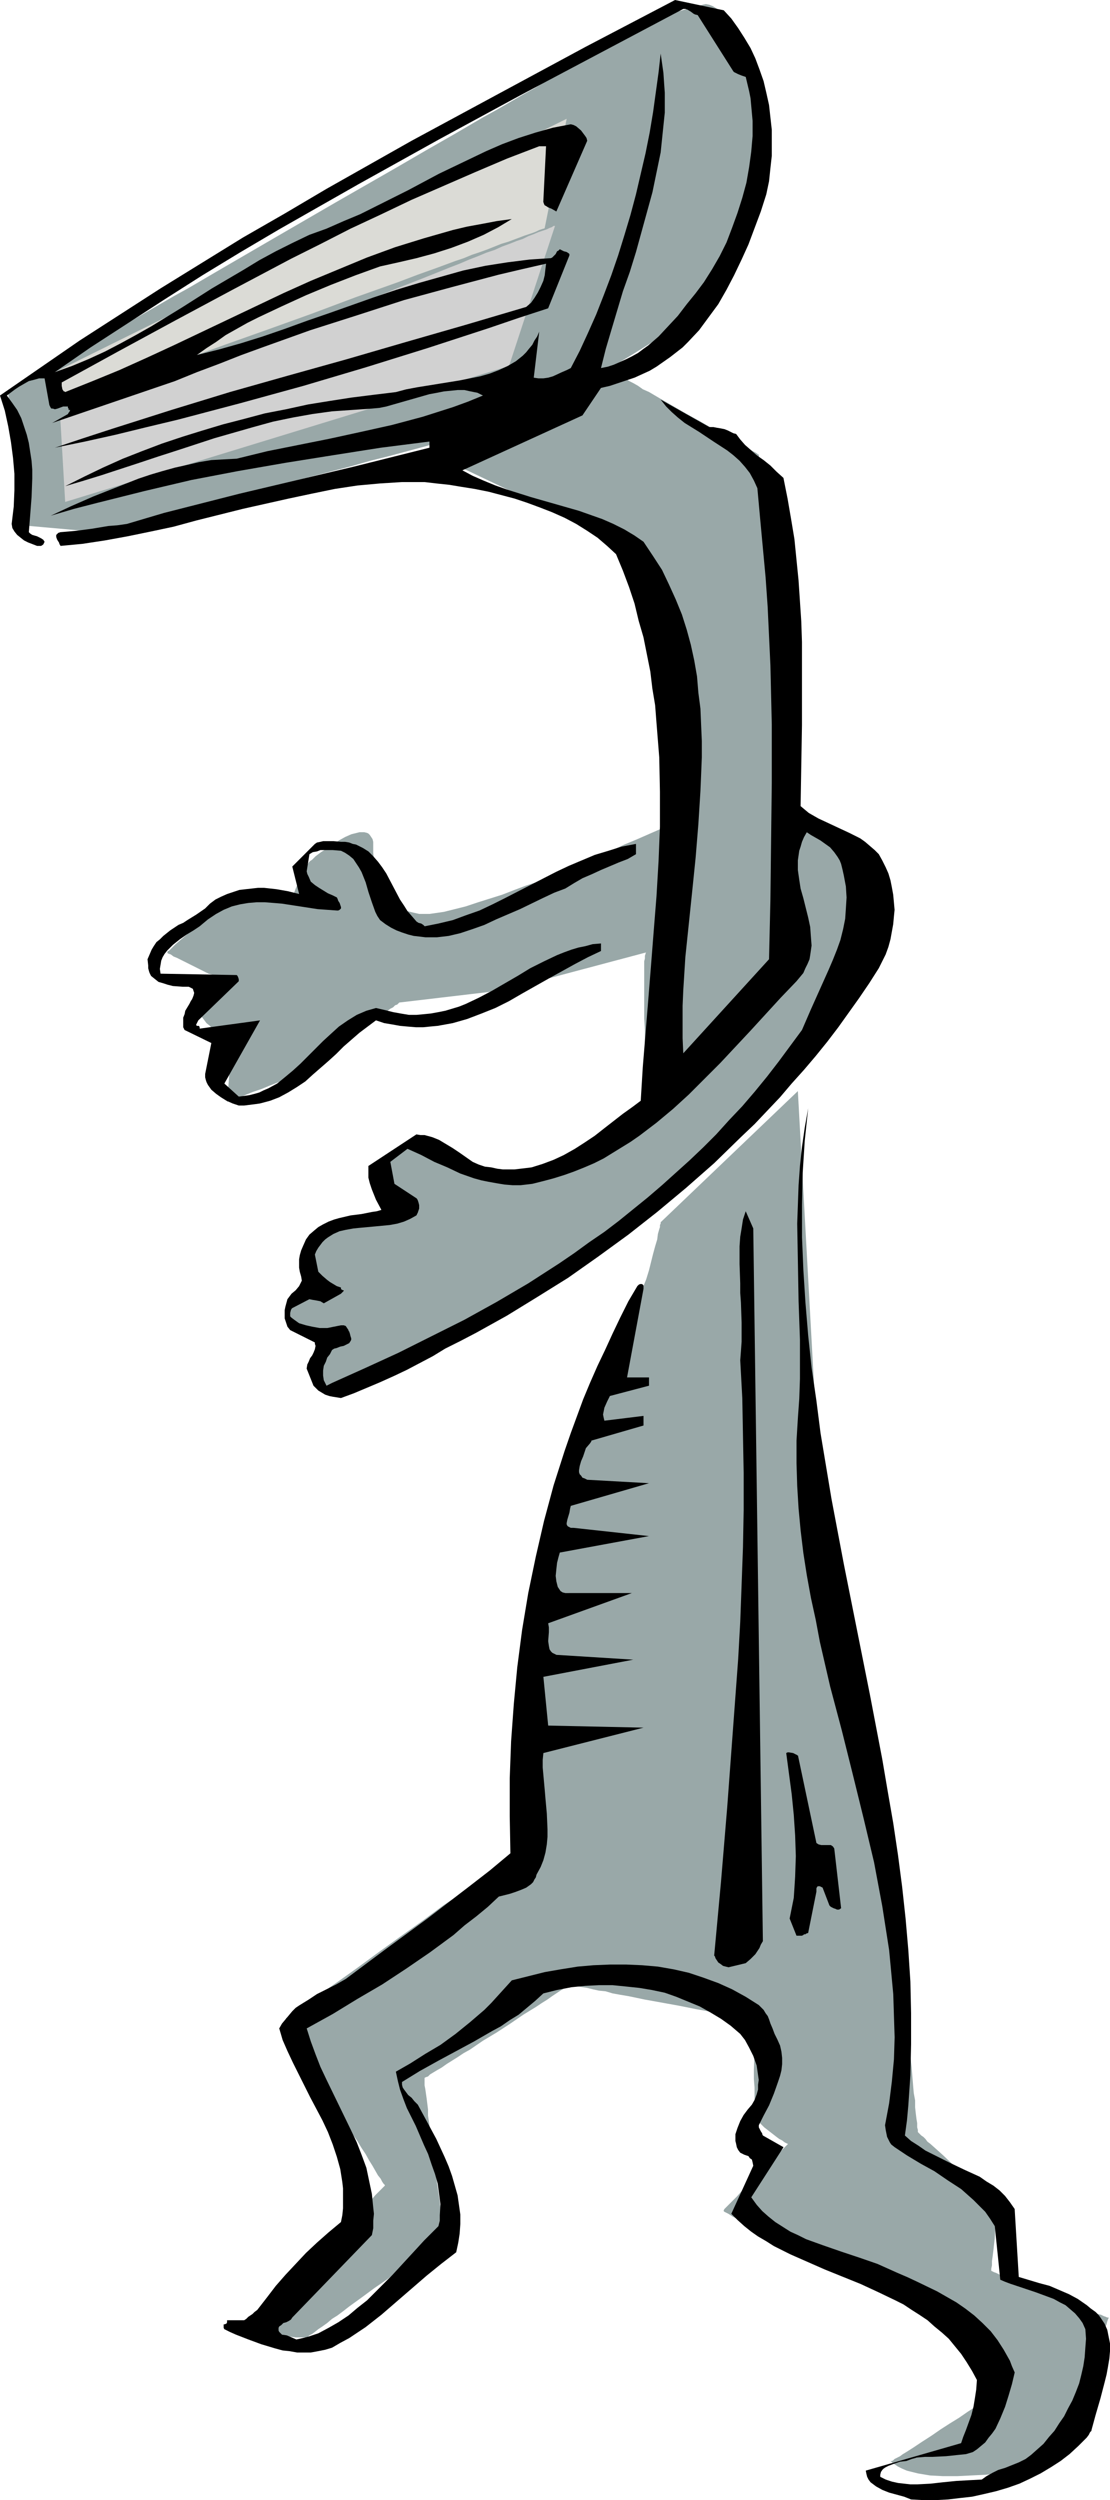 <?xml version="1.0" encoding="UTF-8" standalone="no"?>
<svg
   version="1.0"
   width="69.158mm"
   height="155.668mm"
   id="svg11"
   sodipodi:docname="Razor - Running.wmf"
   xmlns:inkscape="http://www.inkscape.org/namespaces/inkscape"
   xmlns:sodipodi="http://sodipodi.sourceforge.net/DTD/sodipodi-0.dtd"
   xmlns="http://www.w3.org/2000/svg"
   xmlns:svg="http://www.w3.org/2000/svg">
  <sodipodi:namedview
     id="namedview11"
     pagecolor="#ffffff"
     bordercolor="#000000"
     borderopacity="0.25"
     inkscape:showpageshadow="2"
     inkscape:pageopacity="0.0"
     inkscape:pagecheckerboard="0"
     inkscape:deskcolor="#d1d1d1"
     inkscape:document-units="mm" />
  <defs
     id="defs1">
    <pattern
       id="WMFhbasepattern"
       patternUnits="userSpaceOnUse"
       width="6"
       height="6"
       x="0"
       y="0" />
  </defs>
  <path
     style="fill:#99a8a8;fill-opacity:1;fill-rule:evenodd;stroke:none"
     d="m 1.939,92.592 3.231,31.025 18.093,1.616 h 0.162 l 0.162,-0.162 h 0.323 l 0.485,-0.162 0.646,-0.162 0.808,-0.162 0.808,-0.162 0.969,-0.323 1.131,-0.323 1.131,-0.323 1.292,-0.323 1.454,-0.323 1.454,-0.323 1.454,-0.485 1.777,-0.323 1.615,-0.485 3.716,-0.97 3.877,-1.131 4.2,-0.97 4.2,-1.131 4.523,-1.131 4.523,-1.293 9.37,-2.424 9.37,-2.424 4.523,-1.293 4.523,-1.131 4.2,-1.131 4.2,-1.131 3.877,-1.131 3.716,-0.97 1.615,-0.323 1.777,-0.485 1.454,-0.485 1.454,-0.323 1.454,-0.485 1.292,-0.323 1.131,-0.323 1.131,-0.323 0.969,-0.162 0.808,-0.323 0.808,-0.162 0.485,-0.162 0.485,-0.162 0.485,-0.162 h 0.162 v 0 l 0.162,-0.162 0.323,-0.162 0.646,-0.323 0.808,-0.485 0.969,-0.485 1.131,-0.646 1.454,-0.808 1.454,-0.97 1.615,-0.97 1.615,-0.97 1.777,-1.131 1.939,-1.131 3.877,-2.262 4.2,-2.585 4.039,-2.424 3.877,-2.424 1.939,-1.131 1.777,-0.97 1.615,-1.131 1.615,-0.97 1.615,-0.808 1.292,-0.808 1.131,-0.808 0.969,-0.485 0.808,-0.485 0.646,-0.323 0.323,-0.323 h 0.162 l 12.116,-36.681 v 0 -0.323 -0.485 l -0.162,-0.808 -0.162,-0.808 -0.162,-0.97 -0.162,-1.131 -0.162,-1.293 -0.162,-1.293 -0.323,-1.454 -0.646,-3.07 -0.646,-3.232 -0.969,-3.393 -0.808,-3.393 -1.131,-3.232 -0.485,-1.454 -0.646,-1.454 -0.646,-1.293 -0.485,-1.293 -0.646,-1.131 -0.808,-0.97 -0.646,-0.808 -0.646,-0.646 -0.808,-0.485 -0.808,-0.323 -0.808,-0.162 -0.808,0.162 -1.615,0.485 -1.292,0.323 -1.292,0.323 -1.131,0.323 -0.969,0.162 -0.808,0.323 -0.646,0.162 h -0.485 l -0.485,0.162 -0.323,0.162 h -0.323 -0.162 -0.323 v 0 l -0.162,0.162 -0.323,0.162 -0.485,0.323 -0.808,0.323 -0.969,0.646 -1.131,0.646 -1.292,0.808 -1.454,0.808 -1.615,0.808 -1.777,1.131 -1.939,1.131 -2.1,1.293 -2.262,1.293 -2.423,1.293 -2.585,1.454 -2.585,1.454 -2.746,1.616 -2.908,1.778 -2.908,1.616 -3.069,1.778 -3.069,1.778 -3.231,1.778 -6.623,3.878 -6.785,3.878 -6.947,4.04 -14.378,8.241 -14.216,8.241 -6.947,4.04 -6.947,4.04 -6.624,3.878 -3.231,1.778 -3.069,1.778 -3.069,1.778 -3.069,1.778 -2.746,1.616 -2.746,1.616 -2.746,1.616 -2.585,1.454 -2.423,1.293 -2.262,1.454 -2.1,1.131 -1.939,1.293 -1.939,0.97 -1.615,0.97 -1.454,0.97 -1.454,0.808 -1.131,0.646 -0.969,0.485 -0.808,0.485 -0.485,0.485 -0.485,0.162 z"
     id="path1" />
  <path
     style="fill:#dbdbd6;fill-opacity:1;fill-rule:evenodd;stroke:none"
     d="m 12.278,87.906 v 0 0.323 l -0.162,0.323 v 0.485 0.97 1.293 l 0.323,1.293 0.162,0.485 0.323,0.485 0.485,0.323 0.485,0.162 0.646,0.162 0.808,-0.162 h 0.323 l 0.485,-0.162 0.485,-0.162 0.646,-0.162 0.969,-0.323 0.969,-0.323 0.969,-0.323 1.292,-0.323 1.292,-0.485 1.454,-0.485 1.454,-0.485 1.777,-0.646 1.615,-0.646 1.777,-0.485 1.939,-0.646 2.1,-0.808 2.1,-0.646 1.939,-0.808 4.523,-1.616 4.685,-1.616 4.846,-1.778 5.008,-1.778 5.008,-1.778 10.339,-3.717 10.339,-3.878 5.008,-1.778 5.008,-1.778 4.685,-1.778 4.523,-1.616 4.362,-1.616 1.939,-0.646 1.939,-0.808 1.939,-0.646 1.777,-0.646 1.615,-0.646 1.615,-0.646 1.615,-0.485 1.292,-0.485 1.292,-0.485 1.292,-0.485 0.969,-0.323 0.969,-0.323 0.808,-0.323 0.646,-0.323 0.485,-0.162 0.485,-0.162 h 0.162 l 0.162,-0.162 5.17,-25.693 z"
     id="path2" />
  <path
     style="fill:#d1d1d1;fill-opacity:1;fill-rule:evenodd;stroke:none"
     d="M 14.216,98.732 15.347,118.123 119.869,86.128 130.693,53.163 h -0.162 -0.162 l -0.485,0.323 -0.485,0.162 -0.646,0.323 -0.969,0.323 -0.969,0.323 -1.131,0.485 -1.292,0.485 -1.292,0.646 -1.454,0.485 -1.615,0.646 -1.777,0.646 -1.777,0.808 -1.939,0.646 -1.939,0.808 -2.1,0.808 -2.262,0.97 -2.1,0.808 -2.423,0.97 -4.846,1.939 -5.008,1.939 -5.17,2.101 -5.331,2.101 -21.648,8.564 -5.331,1.939 -5.17,2.101 -5.008,1.939 -4.846,1.939 -2.423,0.808 -2.1,0.97 -2.262,0.808 -2.1,0.808 -1.939,0.808 -1.939,0.808 -1.777,0.646 -1.777,0.646 -1.615,0.646 -1.454,0.646 -1.454,0.485 -1.292,0.485 -1.131,0.323 -0.969,0.323 -0.969,0.323 -0.646,0.323 -0.485,0.162 -0.485,0.162 z"
     id="path3" />
  <path
     style="fill:#99a8a8;fill-opacity:1;fill-rule:evenodd;stroke:none"
     d="m 187.881,256.768 -32.31,30.864 v 0 0.162 0.162 l -0.162,0.323 v 0.485 l -0.162,0.485 -0.323,1.131 -0.162,1.293 -0.485,1.616 -0.485,1.778 -0.485,1.939 -0.485,1.939 -0.646,2.101 -1.615,4.04 -0.808,1.939 -0.808,1.939 -0.969,1.616 -0.969,1.616 -0.646,0.97 -0.646,1.131 -0.808,1.454 -0.808,1.778 -0.808,1.939 -0.808,2.101 -0.808,2.262 -0.969,2.585 -0.808,2.585 -0.969,2.747 -0.969,2.909 -0.969,2.909 -1.777,6.302 -1.777,6.302 -1.777,6.464 -1.615,6.464 -0.646,3.07 -0.646,3.07 -0.808,2.909 -0.485,2.909 -0.646,2.747 -0.485,2.585 -0.323,2.424 -0.323,2.262 -0.323,2.101 -0.162,1.939 v 1.616 1.454 l -0.162,1.293 v 1.616 l -0.162,3.07 -0.323,3.393 -0.162,3.555 -0.646,7.272 -0.323,3.555 -0.323,3.555 -0.323,3.393 -0.323,3.07 v 1.454 l -0.162,1.293 -0.162,1.293 v 1.131 l -0.162,1.131 v 0.97 l -0.162,0.808 v 0.646 0.485 0.646 0.162 h -0.162 l -0.162,0.162 -0.323,0.162 -0.323,0.323 -0.485,0.323 -0.485,0.323 -0.485,0.323 -1.292,0.97 -1.454,0.97 -1.615,1.293 -1.939,1.293 -1.939,1.454 -2.262,1.616 -2.1,1.616 -2.423,1.616 -5.008,3.717 -5.008,3.555 -5.17,3.717 -2.423,1.778 -2.423,1.778 -2.262,1.616 -2.262,1.616 -2.1,1.454 -2.1,1.454 -1.777,1.293 -1.615,1.131 -1.454,1.131 -1.131,0.808 -0.646,0.323 -0.323,0.323 -0.485,0.323 -0.323,0.162 -0.162,0.162 -0.323,0.162 v 0 0 0.162 l 0.162,0.323 0.323,0.646 0.323,0.808 0.646,0.808 0.485,1.131 0.808,1.293 0.646,1.293 0.969,1.454 0.808,1.616 0.969,1.616 0.969,1.616 2.1,3.555 2.262,3.717 2.1,3.717 2.1,3.555 1.131,1.616 0.969,1.616 0.969,1.454 0.808,1.454 0.808,1.293 0.646,1.131 0.646,1.131 0.646,0.808 0.323,0.646 0.323,0.485 0.323,0.323 v 0.162 0 l -0.323,0.323 -0.485,0.485 -0.646,0.646 -0.808,0.808 -0.808,0.97 -0.969,1.131 -1.131,1.131 -1.292,1.293 -1.292,1.293 -1.292,1.454 -1.454,1.454 -3.069,3.07 -5.977,6.464 -3.069,3.07 -1.292,1.454 -1.292,1.454 -1.292,1.131 -1.292,1.293 -0.969,1.131 -0.969,1.131 -0.808,0.808 -0.808,0.808 -0.485,0.646 -0.323,0.323 -0.323,0.323 v 0 0.162 0 h 0.323 l 0.646,0.162 0.808,0.162 1.131,0.162 1.131,0.162 2.585,0.323 2.585,0.323 h 1.131 l 1.131,0.162 h 1.131 1.292 0.162 v 0 h 0.162 l 0.162,-0.162 0.323,-0.323 0.646,-0.323 0.646,-0.485 0.808,-0.646 0.969,-0.646 1.131,-0.808 1.131,-0.97 1.292,-0.808 1.292,-0.97 1.454,-1.131 2.908,-2.101 3.069,-2.262 3.069,-2.101 2.908,-2.262 2.908,-1.939 1.292,-0.97 1.131,-0.97 1.131,-0.808 0.969,-0.808 0.969,-0.646 0.808,-0.485 0.646,-0.485 0.323,-0.323 0.323,-0.162 0.162,-0.162 v 0 l -0.162,-0.323 v -0.485 l -0.162,-0.646 -0.162,-0.808 -0.162,-0.97 -0.162,-1.131 -0.162,-1.293 -0.162,-1.293 -0.162,-1.454 -0.485,-3.232 -0.485,-3.232 -0.485,-3.555 -0.323,-3.393 -0.485,-3.393 -0.485,-3.232 v -1.454 l -0.162,-1.293 -0.162,-1.293 -0.162,-1.131 -0.162,-1.131 -0.162,-0.808 v -0.646 -0.485 -0.485 -0.162 l 0.323,-0.162 0.485,-0.162 0.485,-0.485 0.808,-0.485 0.808,-0.485 1.131,-0.646 1.131,-0.808 1.292,-0.808 1.292,-0.808 1.454,-0.97 1.454,-0.808 3.069,-2.101 3.231,-1.939 3.231,-2.101 3.069,-2.101 2.908,-1.778 1.454,-0.97 1.292,-0.808 1.131,-0.808 0.969,-0.646 0.969,-0.646 0.808,-0.485 0.646,-0.323 0.485,-0.323 0.323,-0.323 h 0.162 0.162 l 0.323,0.162 h 0.485 l 0.808,0.323 0.969,0.162 1.131,0.162 1.292,0.323 1.454,0.323 1.615,0.162 1.615,0.485 1.777,0.323 1.939,0.323 3.877,0.808 8.077,1.454 4.039,0.808 1.777,0.323 1.777,0.323 1.777,0.323 1.615,0.162 1.454,0.323 1.454,0.162 1.131,0.162 0.969,0.162 0.969,0.162 h 0.646 l 0.323,0.162 0.162,-0.162 v 0.162 0.162 l -0.162,0.485 v 0.323 0.646 0.646 l -0.162,1.616 v 1.778 1.939 l -0.162,4.363 v 2.262 l 0.162,1.939 v 2.101 1.616 0.808 l 0.162,0.646 v 0.646 0.485 0.323 l 0.162,0.323 v 0.162 0 0.162 l 0.162,0.162 0.323,0.485 0.323,0.323 0.646,0.646 0.485,0.485 1.454,1.131 1.454,1.131 0.646,0.485 0.646,0.323 0.646,0.485 0.323,0.162 0.323,0.162 h 0.162 v 0 l -0.162,0.162 -0.323,0.323 -0.323,0.323 -0.323,0.323 -0.485,0.485 -0.969,0.97 -1.292,1.293 -1.292,1.454 -2.908,2.747 -1.454,1.616 -1.292,1.293 -1.292,1.454 -1.131,1.131 -0.969,0.97 -0.323,0.323 -0.323,0.323 -0.162,0.162 -0.162,0.323 v 0 0 0.162 l 0.162,0.162 0.323,0.162 0.323,0.162 0.323,0.162 0.969,0.646 1.292,0.646 1.454,0.808 1.615,0.808 1.777,0.97 2.1,1.131 2.1,1.131 2.262,1.131 2.423,1.293 5.008,2.585 10.339,5.171 5.008,2.585 2.423,1.131 2.423,1.131 2.1,1.131 2.1,0.97 1.939,0.97 1.615,0.808 1.454,0.808 1.292,0.485 0.969,0.646 0.485,0.162 0.323,0.162 h 0.323 l 0.162,0.162 h 0.162 v 0 0.162 l 0.162,0.162 0.162,0.485 0.323,0.808 0.646,0.97 0.485,1.131 0.646,1.454 1.454,2.747 1.292,2.747 0.808,1.293 0.485,1.293 0.485,0.808 0.485,0.808 0.162,0.485 h 0.162 l -0.162,0.162 -0.162,0.162 -0.323,0.162 -0.485,0.323 -0.485,0.323 -0.646,0.485 -0.646,0.485 -0.808,0.485 -1.777,1.131 -2.1,1.454 -2.1,1.293 -2.262,1.454 -2.1,1.454 -2.262,1.454 -1.939,1.293 -1.777,1.131 -0.808,0.485 -0.646,0.485 -0.646,0.323 -0.646,0.323 -0.323,0.323 -0.323,0.162 h -0.323 v 0 l 0.808,0.646 0.969,0.646 0.969,0.485 1.131,0.485 1.292,0.323 1.292,0.323 2.908,0.485 3.069,0.162 h 3.231 l 3.231,-0.162 3.393,-0.162 3.231,-0.323 3.069,-0.485 2.746,-0.323 1.292,-0.323 1.131,-0.162 1.131,-0.162 0.969,-0.323 0.808,-0.162 0.808,-0.162 0.485,-0.162 0.485,-0.162 0.162,-0.162 h 0.162 v 0 l 0.162,-0.323 0.162,-0.323 0.162,-0.646 0.323,-0.646 0.323,-0.97 0.323,-0.97 0.485,-1.131 0.485,-1.293 0.485,-1.293 1.131,-2.747 1.131,-3.232 1.131,-3.07 1.131,-3.232 1.131,-3.07 1.131,-2.909 0.485,-1.454 0.485,-1.293 0.323,-1.131 0.485,-0.97 0.323,-0.97 0.323,-0.808 0.162,-0.646 0.162,-0.485 0.162,-0.323 v -0.162 0 h -0.323 l -0.323,-0.162 -0.485,-0.162 -0.646,-0.323 -0.808,-0.162 -0.808,-0.323 -0.969,-0.323 -0.969,-0.485 -1.131,-0.323 -2.262,-0.97 -2.585,-0.97 -5.17,-1.939 -2.423,-1.131 -2.423,-0.97 -0.969,-0.323 -1.131,-0.485 -0.808,-0.485 -0.969,-0.323 -0.646,-0.323 -0.646,-0.323 -0.485,-0.162 -0.323,-0.162 -0.323,-0.162 v 0 -0.162 -0.162 -0.162 l 0.162,-0.808 v -0.97 l 0.162,-1.131 0.162,-1.293 0.323,-2.909 0.162,-2.909 0.162,-1.454 0.162,-1.131 v -1.131 l 0.162,-0.808 v -0.485 -0.162 0 l -0.162,-0.162 -0.323,-0.323 -0.323,-0.162 -0.323,-0.485 -0.485,-0.323 -0.646,-0.485 -0.646,-0.646 -1.454,-1.293 -1.615,-1.454 -1.615,-1.454 -1.777,-1.454 -3.393,-3.232 -1.615,-1.454 -1.454,-1.293 -0.646,-0.485 -0.485,-0.646 -0.485,-0.485 -0.485,-0.323 -0.323,-0.323 -0.323,-0.323 -0.162,-0.162 v 0 -0.162 -0.323 l -0.162,-0.646 v -0.97 l -0.162,-0.97 -0.162,-1.293 -0.162,-1.454 v -1.616 l -0.323,-1.778 -0.162,-1.939 -0.162,-1.939 -0.162,-2.101 -0.485,-4.363 -0.323,-4.525 -0.485,-4.525 -0.323,-4.363 -0.323,-2.101 -0.162,-1.939 -0.162,-1.939 -0.162,-1.778 -0.162,-1.616 -0.162,-1.616 v -1.293 l -0.162,-1.131 -0.162,-0.97 v -0.646 -0.485 -0.162 -0.162 l -0.162,-0.162 v -0.323 l -0.162,-0.485 v -0.646 l -0.162,-0.808 -0.162,-0.97 -0.162,-0.97 -0.323,-1.131 -0.162,-1.293 -0.323,-1.454 -0.162,-1.454 -0.323,-1.616 -0.323,-1.616 -0.646,-3.717 -0.323,-1.939 -0.323,-2.101 -0.646,-4.201 -0.808,-4.525 -0.808,-4.686 -0.808,-4.848 -0.969,-5.009 -1.615,-10.18 -1.777,-10.18 -0.808,-5.009 -0.969,-4.848 -0.808,-4.686 -0.808,-4.525 -0.646,-4.363 -0.323,-1.939 -0.646,-3.878 -0.323,-1.778 -0.323,-1.616 -0.323,-1.616 -0.162,-1.616 -0.323,-1.454 -0.162,-1.293 -0.323,-1.131 -0.162,-0.97 -0.162,-0.97 -0.162,-0.808 v -0.646 l -0.162,-0.646 v -0.323 l -0.162,-0.323 v 0 z"
     id="path4" />
  <path
     style="fill:#99a8a8;fill-opacity:1;fill-rule:evenodd;stroke:none"
     d="m 152.179,224.127 -33.441,8.888 -24.717,2.909 v 0 l -0.162,0.162 -0.323,0.323 -0.485,0.162 -0.485,0.485 -0.646,0.323 -0.646,0.485 -0.646,0.485 -0.808,0.646 -0.808,0.646 -1.777,1.293 -3.716,2.909 -1.777,1.293 -1.939,1.454 -1.615,1.293 -1.454,1.131 -0.646,0.485 -0.646,0.485 -0.485,0.323 -0.485,0.485 -0.323,0.162 -0.162,0.162 -0.162,0.162 v 0 h -0.162 l -0.162,0.162 -0.323,0.162 -0.323,0.162 -0.485,0.162 -0.646,0.162 -1.292,0.646 -1.615,0.485 -1.615,0.808 -3.716,1.454 -1.939,0.808 -1.939,0.646 -1.615,0.646 -1.454,0.646 -0.646,0.162 -0.646,0.323 -0.485,0.162 -0.485,0.162 -0.323,0.162 h -0.323 l -0.162,0.162 v -0.162 -0.97 l 0.162,-0.646 v -0.97 l 0.162,-1.131 0.162,-2.262 0.323,-2.262 0.162,-0.97 0.162,-1.131 0.162,-0.808 0.162,-0.646 v -0.485 l 0.162,-0.323 H 54.927 l -0.323,-0.162 -0.485,-0.323 -0.485,-0.485 -0.646,-0.485 -0.646,-0.646 -1.454,-1.454 -1.454,-1.616 -0.808,-0.646 -0.485,-0.646 -0.485,-0.646 -0.323,-0.323 -0.323,-0.323 v -0.162 -0.162 -0.162 l 0.162,-0.485 0.162,-0.485 0.162,-0.646 0.323,-0.808 1.131,-3.393 0.323,-0.808 0.323,-0.646 0.323,-0.646 0.162,-0.485 0.162,-0.323 0.162,-0.162 h -0.162 l -0.485,-0.162 -0.646,-0.162 -0.646,-0.323 -1.939,-0.97 -1.939,-0.97 -1.939,-0.97 -0.969,-0.485 -0.808,-0.323 -0.646,-0.485 -0.485,-0.162 -0.323,-0.162 v -0.162 0 -0.162 l 0.162,-0.162 0.323,-0.162 0.323,-0.323 0.323,-0.323 0.808,-0.808 1.131,-0.97 1.131,-0.97 2.585,-2.424 2.585,-2.262 1.292,-0.97 1.131,-0.97 0.808,-0.808 0.808,-0.646 0.323,-0.323 0.162,-0.162 h 0.162 v -0.162 h 15.347 v 0 l 0.162,-0.323 v -0.323 l 0.162,-0.485 0.485,-1.293 0.646,-1.454 0.646,-1.616 0.485,-1.293 0.323,-0.485 0.162,-0.323 0.162,-0.323 h 0.162 v -0.162 h 0.162 l 0.162,-0.162 0.162,-0.323 0.323,-0.323 0.485,-0.323 0.808,-0.808 1.292,-0.97 1.292,-0.808 1.454,-0.97 1.454,-0.97 1.454,-0.808 1.454,-0.646 1.292,-0.323 0.646,-0.162 h 0.646 0.485 l 0.646,0.162 0.323,0.162 0.323,0.323 0.323,0.485 0.323,0.485 0.162,0.646 v 0.808 1.778 l 0.162,1.616 v 1.616 l 0.323,1.454 0.323,1.293 0.323,1.131 0.646,1.293 0.485,0.97 0.808,0.97 0.808,0.808 0.808,0.808 0.969,0.646 1.131,0.646 1.292,0.485 1.292,0.323 1.454,0.323 h 0.808 0.808 0.808 l 2.262,-0.323 1.131,-0.162 2.585,-0.646 2.585,-0.646 2.908,-0.97 5.654,-1.778 2.908,-1.131 2.585,-0.97 2.423,-0.808 1.131,-0.485 0.969,-0.323 0.969,-0.323 0.808,-0.323 0.808,-0.323 0.646,-0.323 0.485,-0.162 0.485,-0.162 h 0.323 v -0.162 0 l 0.323,-0.162 0.323,-0.162 0.485,-0.162 0.646,-0.323 0.646,-0.323 0.969,-0.323 0.808,-0.485 1.131,-0.485 1.131,-0.485 2.423,-1.131 2.585,-0.97 2.746,-1.293 2.746,-1.131 2.585,-1.131 2.585,-1.131 1.131,-0.485 1.131,-0.485 0.808,-0.323 0.969,-0.485 0.808,-0.323 0.646,-0.323 0.485,-0.162 0.485,-0.162 h 0.162 l 0.162,-0.162 -7.916,-60.92 -45.88,-21.815 v 0 l 0.323,-0.162 0.485,-0.323 0.646,-0.485 0.808,-0.485 0.969,-0.485 1.131,-0.646 1.292,-0.808 1.454,-0.808 1.292,-0.808 1.615,-0.97 1.615,-0.808 3.231,-2.101 3.554,-1.939 3.393,-2.101 3.393,-1.939 1.615,-0.97 1.615,-0.97 1.454,-0.808 1.292,-0.808 1.292,-0.808 1.131,-0.646 1.131,-0.485 0.808,-0.485 0.646,-0.485 0.485,-0.162 0.323,-0.323 h 0.162 0.162 l 0.162,0.162 0.485,0.323 0.646,0.323 0.646,0.323 0.969,0.646 0.969,0.485 1.131,0.646 1.131,0.808 1.454,0.646 2.746,1.616 3.069,1.778 3.069,1.778 3.231,1.778 3.069,1.778 2.746,1.616 1.292,0.646 1.292,0.646 1.131,0.646 1.131,0.646 0.808,0.485 0.808,0.485 0.646,0.323 0.485,0.323 0.162,0.162 h 0.162 l 4.846,62.213 1.292,61.728 -0.162,0.162 -0.162,0.162 -0.485,0.323 -0.646,0.485 -0.646,0.646 -0.969,0.646 -0.969,0.646 -1.131,0.808 -2.423,1.939 -2.746,1.939 -2.908,2.101 -3.069,2.262 -3.069,2.262 -2.908,2.101 -2.746,2.101 -2.423,1.778 -1.131,0.808 -0.969,0.646 -0.969,0.646 -0.646,0.485 -0.646,0.485 -0.485,0.323 -0.162,0.162 -0.162,0.162 v -0.323 -0.485 -1.293 l -0.162,-0.808 v -0.97 -0.97 l -0.162,-2.262 v -2.747 -2.747 l -0.162,-2.747 v -2.909 -7.756 -0.97 -0.97 -0.808 l 0.162,-0.646 v -0.646 l 0.162,-0.485 v -0.162 z"
     id="path5" />
  <path
     style="fill:#000000;fill-opacity:1;fill-rule:evenodd;stroke:none"
     d="m 214.537,588.192 2.908,0.162 h 2.908 l 2.908,-0.162 2.746,-0.323 2.908,-0.323 2.908,-0.646 2.746,-0.646 2.746,-0.808 2.746,-0.97 2.423,-1.131 2.585,-1.293 2.423,-1.454 2.262,-1.454 2.1,-1.616 2.1,-1.939 1.939,-1.939 0.485,-0.646 0.323,-0.646 0.323,-0.323 v -0.162 0 l 0.485,-1.778 0.485,-1.778 1.131,-3.878 0.969,-3.717 0.485,-1.939 0.323,-1.778 0.323,-1.939 0.162,-1.778 v -1.778 l -0.323,-1.616 -0.323,-1.616 -0.646,-1.454 -0.969,-1.454 -0.485,-0.646 -0.646,-0.646 -1.131,-0.808 -0.969,-0.808 -2.1,-1.454 -2.1,-1.131 -2.262,-0.97 -2.262,-0.97 -2.423,-0.646 -4.846,-1.454 -0.969,-15.998 -1.131,-1.616 -1.131,-1.454 -1.292,-1.293 -1.454,-1.131 -1.615,-0.97 -1.615,-1.131 -3.554,-1.616 -3.716,-1.778 -3.554,-1.778 -1.939,-0.97 -1.615,-1.131 -1.777,-1.131 -1.454,-1.293 0.485,-3.555 0.323,-3.555 0.485,-7.11 0.162,-7.272 v -7.272 l -0.162,-7.433 -0.485,-7.433 -0.646,-7.433 -0.808,-7.433 -0.969,-7.433 -1.131,-7.595 -1.292,-7.433 -1.292,-7.595 -2.908,-15.19 -3.069,-15.351 -3.069,-15.351 -2.908,-15.351 -1.292,-7.756 -1.292,-7.756 -0.969,-7.595 -1.131,-7.756 -0.808,-7.595 -0.646,-7.756 -0.485,-7.595 -0.323,-7.756 v -7.595 l 0.162,-7.595 0.485,-7.595 0.808,-7.595 -0.808,4.525 -0.646,4.525 -0.485,4.525 -0.323,4.525 -0.162,4.525 -0.162,4.525 0.162,9.049 0.162,9.211 0.323,9.049 v 9.211 l -0.162,4.686 -0.323,4.525 -0.323,5.333 v 5.332 l 0.162,5.333 0.323,5.333 0.485,5.171 0.646,5.333 0.808,5.171 0.969,5.333 1.131,5.171 0.969,5.171 2.423,10.503 2.746,10.342 2.585,10.342 2.585,10.503 2.423,10.18 0.969,5.171 0.969,5.171 0.808,5.171 0.808,5.171 0.485,5.171 0.485,5.171 0.162,5.171 0.162,5.009 -0.162,5.171 -0.485,5.171 -0.646,5.171 -0.969,5.171 0.162,1.131 0.162,0.808 0.162,0.808 0.323,0.646 0.323,0.646 0.323,0.485 0.808,0.646 2.908,1.939 3.231,1.939 3.231,1.778 3.069,2.101 3.231,2.101 1.454,1.293 1.454,1.293 1.292,1.293 1.454,1.454 1.131,1.616 1.131,1.778 1.292,12.604 1.131,0.485 1.292,0.485 2.908,0.97 2.908,0.97 3.069,1.131 1.292,0.485 1.454,0.808 1.292,0.646 1.131,0.97 1.131,0.97 0.969,1.131 0.808,1.131 0.646,1.454 0.162,2.262 -0.162,2.101 -0.162,2.262 -0.323,2.101 -0.485,2.101 -0.485,1.939 -0.808,2.101 -0.808,1.939 -0.969,1.778 -0.969,1.939 -1.131,1.616 -1.131,1.778 -1.292,1.454 -1.292,1.616 -1.454,1.293 -1.454,1.293 -1.292,0.97 -1.615,0.808 -1.615,0.646 -1.615,0.646 -1.615,0.485 -1.292,0.646 -1.454,0.808 -1.131,0.808 -3.069,0.162 -2.908,0.162 -3.231,0.323 -2.908,0.323 -3.069,0.162 h -1.615 l -1.454,-0.162 -1.454,-0.162 -1.454,-0.323 -1.454,-0.485 -1.292,-0.646 v -0.485 l 0.162,-0.646 0.323,-0.485 0.323,-0.323 0.485,-0.323 0.646,-0.323 1.292,-0.485 1.454,-0.485 1.454,-0.162 1.292,-0.485 0.646,-0.162 0.485,-0.162 1.939,-0.162 h 1.777 l 3.231,-0.162 3.069,-0.323 1.615,-0.162 1.615,-0.485 0.969,-0.646 0.969,-0.808 0.969,-0.808 0.808,-1.131 0.808,-0.97 0.808,-1.131 1.131,-2.424 1.131,-2.747 0.808,-2.585 0.808,-2.747 0.646,-2.747 -0.646,-1.454 -0.485,-1.293 -1.454,-2.585 -1.454,-2.262 -1.615,-2.101 -1.939,-1.939 -1.939,-1.778 -2.1,-1.616 -2.1,-1.454 -2.262,-1.293 -2.262,-1.293 -4.685,-2.262 -2.423,-1.131 -2.262,-0.97 -4.685,-2.101 -4.2,-1.454 -4.362,-1.454 -4.2,-1.454 -4.039,-1.454 -1.939,-0.97 -1.777,-0.808 -1.777,-1.131 -1.777,-1.131 -1.615,-1.293 -1.454,-1.293 -1.292,-1.454 -1.292,-1.778 7.593,-11.796 -4.846,-2.747 -0.162,-0.323 v -0.162 l -0.323,-0.485 -0.323,-0.646 -0.162,-0.323 v -0.485 l 1.131,-2.262 1.292,-2.424 1.131,-2.747 0.969,-2.747 0.485,-1.454 0.323,-1.293 0.162,-1.454 v -1.454 l -0.162,-1.454 -0.323,-1.454 -0.646,-1.454 -0.646,-1.293 -0.485,-1.293 -0.485,-1.131 -0.323,-0.97 -0.323,-0.808 -0.485,-0.646 -0.485,-0.808 -0.485,-0.485 -0.646,-0.646 -3.069,-1.939 -3.231,-1.778 -3.231,-1.454 -3.554,-1.293 -3.393,-1.131 -3.554,-0.808 -3.716,-0.646 -3.716,-0.323 -3.716,-0.162 h -3.877 l -3.877,0.162 -3.716,0.323 -4.039,0.646 -3.716,0.646 -3.877,0.97 -3.877,0.97 -1.615,1.778 -1.615,1.778 -1.615,1.778 -1.615,1.616 -3.393,2.909 -3.393,2.747 -3.554,2.585 -3.554,2.101 -3.554,2.262 -3.393,1.939 0.485,2.262 0.485,1.939 0.808,2.262 0.808,2.101 2.1,4.201 1.939,4.525 0.969,2.101 0.808,2.424 0.808,2.262 0.646,2.262 0.323,2.424 0.323,2.424 -0.162,2.585 v 1.293 l -0.323,1.293 -1.615,1.616 -1.777,1.778 -1.777,1.939 -1.939,2.101 -3.716,4.04 -4.039,4.04 -1.939,1.939 -2.262,1.778 -2.1,1.778 -2.423,1.616 -2.262,1.293 -2.423,1.293 -2.423,0.808 -1.292,0.323 -1.454,0.323 -1.131,-0.485 -1.131,-0.485 -1.131,-0.162 -0.323,-0.323 -0.323,-0.323 -0.162,-0.323 v -0.323 -0.323 l 0.162,-0.323 0.485,-0.323 0.485,-0.485 0.646,-0.162 0.646,-0.323 0.485,-0.323 0.323,-0.485 18.74,-19.391 0.323,-1.616 v -1.778 l 0.162,-1.616 -0.162,-1.454 -0.323,-3.232 -0.646,-3.07 -0.646,-3.07 -1.131,-3.07 -1.131,-2.909 -1.454,-3.07 -5.654,-11.635 -1.454,-3.07 -1.131,-2.909 -1.131,-3.07 -0.969,-3.07 6.139,-3.393 5.816,-3.555 5.816,-3.393 5.654,-3.717 5.654,-3.878 5.493,-4.04 2.585,-2.262 2.746,-2.101 2.746,-2.262 2.585,-2.424 1.292,-0.323 1.292,-0.323 1.454,-0.485 1.292,-0.485 1.131,-0.485 1.131,-0.808 0.485,-0.485 0.323,-0.646 0.323,-0.485 0.162,-0.646 0.969,-1.778 0.646,-1.616 0.485,-1.778 0.323,-1.939 0.162,-1.778 v -1.778 l -0.162,-3.717 -0.323,-3.555 -0.162,-1.939 -0.162,-1.778 -0.323,-3.555 v -1.778 l 0.162,-1.616 23.586,-5.979 -22.455,-0.485 -1.131,-11.473 21.163,-4.04 -18.093,-1.131 -0.646,-0.323 -0.323,-0.162 -0.323,-0.323 -0.323,-0.485 -0.162,-0.808 -0.162,-1.131 0.162,-2.101 v -1.131 l -0.162,-0.97 19.709,-7.11 H 133.116 l -0.646,-0.162 -0.485,-0.323 -0.323,-0.485 -0.323,-0.485 -0.162,-0.646 -0.162,-0.646 -0.162,-1.293 0.162,-1.616 0.162,-1.454 0.323,-1.293 0.323,-1.131 21.001,-3.878 -17.77,-1.939 h -0.646 l -0.323,-0.162 -0.323,-0.162 -0.162,-0.162 -0.162,-0.323 v -0.323 l 0.162,-0.808 0.485,-1.616 0.162,-0.97 0.162,-0.646 18.417,-5.333 -14.539,-0.808 -0.646,-0.323 -0.485,-0.162 -0.323,-0.485 -0.323,-0.323 -0.162,-0.485 v -0.485 l 0.162,-0.97 0.323,-1.131 0.485,-1.131 0.162,-0.485 0.162,-0.485 0.323,-0.97 0.969,-1.131 0.323,-0.485 v -0.162 0 l 12.278,-3.555 v -2.262 l -9.208,1.131 -0.162,-0.646 -0.162,-0.808 0.162,-0.808 0.162,-0.808 0.646,-1.454 0.646,-1.293 9.208,-2.424 v -1.939 h -5.17 l 3.877,-20.845 v -0.485 -0.323 l -0.162,-0.162 -0.162,-0.162 h -0.162 -0.323 l -0.323,0.162 -0.323,0.323 -2.1,3.555 -1.939,3.878 -1.777,3.717 -1.777,3.878 -1.777,3.717 -1.777,4.04 -1.615,3.878 -2.908,7.918 -1.454,4.201 -2.585,8.08 -1.131,4.201 -1.131,4.201 -0.969,4.201 -0.969,4.201 -1.777,8.564 -1.454,8.726 -1.131,8.726 -0.808,8.564 -0.646,8.888 -0.323,8.726 v 8.888 l 0.162,8.726 -4.846,4.04 -5.008,3.878 -4.846,3.717 -4.846,3.717 -9.693,7.11 -9.531,7.11 -2.262,1.293 -4.523,2.262 -1.939,1.293 -2.1,1.293 -0.969,0.646 -0.808,0.808 -0.808,0.97 -0.808,0.97 -0.808,0.97 -0.646,1.131 0.808,2.747 1.131,2.585 1.292,2.747 1.292,2.585 2.746,5.494 2.908,5.494 1.292,2.747 1.131,2.909 0.969,2.909 0.808,2.909 0.485,3.07 0.162,1.454 v 1.616 1.616 1.454 l -0.162,1.616 -0.323,1.616 -2.908,2.424 -2.746,2.424 -2.585,2.424 -2.423,2.585 -2.423,2.585 -2.262,2.585 -2.1,2.747 -2.262,2.909 -0.646,0.485 -0.485,0.485 -0.485,0.323 -0.485,0.323 -0.162,0.162 -0.323,0.323 -0.485,0.323 H 53.473 v 0.323 0.162 l -0.162,0.323 -0.485,0.162 h -0.162 v 0.162 0.323 0.323 l 0.162,0.323 1.292,0.646 1.454,0.646 2.908,1.131 3.069,1.131 3.231,0.97 1.777,0.485 1.615,0.162 1.777,0.323 h 1.615 1.615 l 1.777,-0.323 1.615,-0.323 1.615,-0.485 1.939,-1.131 2.1,-1.131 1.939,-1.293 1.939,-1.293 3.716,-2.909 3.554,-3.07 7.108,-6.14 3.393,-2.747 3.554,-2.747 0.485,-2.262 0.323,-2.101 0.162,-2.262 v -2.262 l -0.323,-2.262 -0.323,-2.262 -0.646,-2.262 -0.646,-2.262 -0.808,-2.262 -0.969,-2.262 -1.939,-4.201 -2.262,-4.201 -2.1,-3.878 -0.808,-0.808 -0.646,-0.808 -0.808,-0.646 -0.485,-0.646 -0.485,-0.646 -0.323,-0.485 -0.162,-0.646 v -0.646 l 4.2,-2.585 4.362,-2.424 4.2,-2.262 4.2,-2.262 4.2,-2.424 2.1,-1.131 2.1,-1.454 2.1,-1.293 1.939,-1.616 1.939,-1.616 1.939,-1.778 3.231,-0.808 3.393,-0.646 3.231,-0.323 3.231,-0.162 h 3.231 l 3.231,0.323 3.069,0.323 2.908,0.485 3.069,0.646 2.746,0.97 2.746,1.131 2.746,1.131 2.585,1.454 2.423,1.454 2.262,1.616 2.262,1.939 1.131,1.454 0.969,1.778 0.969,1.939 0.808,2.262 0.162,1.131 0.162,1.131 0.162,1.131 -0.162,1.131 v 1.131 l -0.323,1.131 -0.485,1.293 -0.646,1.131 -0.969,1.131 -0.969,1.293 -0.808,1.454 -0.646,1.616 -0.485,1.454 v 0.808 0.808 l 0.162,0.646 0.162,0.808 0.323,0.646 0.485,0.646 0.969,0.485 0.969,0.323 0.323,0.485 0.485,0.323 0.162,0.646 0.162,0.808 -5.17,11.311 1.454,1.454 1.615,1.454 1.615,1.293 1.615,1.131 1.939,1.131 1.777,1.131 3.877,1.939 4.039,1.778 4.039,1.778 8.401,3.393 4.2,1.939 4.039,1.939 1.939,0.97 1.939,1.293 1.777,1.131 1.939,1.293 1.615,1.454 1.777,1.454 1.615,1.454 1.454,1.778 1.454,1.778 1.292,1.939 1.292,2.101 1.131,2.101 -0.162,2.262 -0.323,2.101 -0.323,1.939 -0.485,1.939 -0.646,1.778 -0.646,1.778 -0.646,1.616 -0.485,1.454 -22.455,6.464 0.162,0.808 0.162,0.646 0.323,0.646 0.485,0.646 0.646,0.485 0.646,0.485 1.454,0.808 1.615,0.646 3.554,0.97 z"
     id="path6" />
  <path
     style="fill:#000000;fill-opacity:1;fill-rule:evenodd;stroke:none"
     d="m 171.565,462.959 4.039,-0.97 1.131,-0.97 1.131,-1.131 0.969,-1.454 0.323,-0.808 0.485,-0.808 -2.262,-167.732 -1.777,-4.04 -0.646,1.939 -0.323,2.101 -0.323,1.939 -0.162,2.262 v 2.101 2.101 l 0.162,4.525 v 2.262 l 0.162,2.262 0.162,4.686 v 4.525 l -0.162,2.262 -0.162,2.101 0.485,8.888 0.162,8.888 0.162,8.726 v 8.726 l -0.162,8.726 -0.323,8.888 -0.323,8.726 -0.485,8.726 -1.292,17.452 -1.292,17.452 -1.454,17.452 -1.615,17.452 0.162,0.162 0.162,0.485 0.323,0.485 0.323,0.485 0.485,0.323 0.646,0.485 0.646,0.162 z"
     id="path7" />
  <path
     style="fill:#000000;fill-opacity:1;fill-rule:evenodd;stroke:none"
     d="m 188.851,455.525 0.323,-0.162 0.162,-0.162 h 0.162 v 0 h 0.162 l 0.162,-0.162 0.485,-0.162 1.939,-9.695 v -0.485 -0.323 l 0.162,-0.323 0.162,-0.162 h 0.162 0.323 l 0.323,0.162 0.323,0.162 1.615,4.201 0.162,0.162 0.162,0.162 0.323,0.162 0.323,0.162 0.485,0.162 0.323,0.162 h 0.485 l 0.485,-0.323 -1.615,-14.058 -0.323,-0.485 -0.485,-0.323 h -0.485 -0.646 -0.485 -0.646 l -0.646,-0.162 -0.485,-0.323 -4.362,-20.684 v 0.162 l -0.162,-0.162 -0.323,-0.162 -0.646,-0.323 -0.969,-0.162 h -0.323 l -0.323,0.162 1.292,9.695 0.485,4.848 0.323,4.848 0.162,4.848 -0.162,4.848 -0.162,2.585 -0.162,2.424 -0.485,2.424 -0.485,2.424 1.615,4.04 z"
     id="path8" />
  <path
     style="fill:#000000;fill-opacity:1;fill-rule:evenodd;stroke:none"
     d="m 80.29,329 3.069,-1.131 3.069,-1.293 3.069,-1.293 3.231,-1.454 3.069,-1.454 3.069,-1.616 3.069,-1.616 2.908,-1.778 3.554,-1.778 3.716,-1.939 7.27,-4.04 7.108,-4.363 7.27,-4.525 7.108,-5.009 7.108,-5.171 6.785,-5.333 6.785,-5.656 6.624,-5.817 6.3,-6.14 3.231,-3.07 2.908,-3.07 3.069,-3.232 2.746,-3.232 2.908,-3.232 2.746,-3.232 2.746,-3.393 2.585,-3.393 2.423,-3.393 2.423,-3.393 2.423,-3.555 2.262,-3.555 0.808,-1.616 0.808,-1.616 0.646,-1.778 0.485,-1.778 0.323,-1.778 0.323,-1.778 0.162,-1.778 0.162,-1.616 -0.162,-1.778 -0.162,-1.778 -0.323,-1.778 -0.323,-1.616 -0.485,-1.616 -0.646,-1.454 -0.808,-1.616 -0.808,-1.454 -0.969,-0.97 -1.131,-0.97 -1.131,-0.97 -1.131,-0.808 -2.585,-1.293 -2.423,-1.131 -2.423,-1.131 -2.423,-1.131 -2.262,-1.293 -0.969,-0.808 -0.969,-0.808 0.162,-9.534 0.162,-9.534 v -9.695 -9.857 l -0.162,-4.848 -0.323,-4.848 -0.323,-4.848 -0.485,-4.848 -0.485,-4.848 -0.808,-4.848 -0.808,-4.686 -0.969,-4.848 -1.615,-1.454 -1.454,-1.454 -1.615,-1.293 -1.615,-1.131 -1.454,-1.293 -1.292,-1.131 -1.131,-1.293 -0.969,-1.293 -0.646,-0.162 -1.292,-0.646 -0.808,-0.323 -0.808,-0.162 -0.969,-0.162 -0.808,-0.162 h -0.969 l -11.47,-6.464 1.292,1.616 1.292,1.293 1.454,1.293 1.615,1.293 3.393,2.101 3.393,2.262 3.231,2.101 1.454,1.131 1.454,1.293 1.292,1.454 1.131,1.454 0.969,1.778 0.808,1.778 0.646,7.11 0.646,6.948 0.646,6.948 0.485,6.948 0.646,13.735 0.323,13.897 v 13.735 l -0.162,13.735 -0.162,13.897 -0.323,13.897 -20.194,22.138 -0.162,-3.555 v -3.878 -3.717 l 0.162,-3.717 0.485,-7.756 0.808,-7.756 0.808,-7.756 0.808,-7.918 0.646,-7.918 0.485,-7.756 0.162,-3.878 0.162,-4.04 v -3.878 l -0.162,-3.717 -0.162,-3.878 -0.485,-3.717 -0.323,-3.878 -0.646,-3.717 -0.808,-3.717 -0.969,-3.555 -1.131,-3.555 -1.454,-3.555 -1.615,-3.555 -1.615,-3.393 -2.1,-3.232 -2.262,-3.393 -2.1,-1.454 -2.423,-1.454 -2.585,-1.293 -2.585,-1.131 -2.746,-0.97 -2.746,-0.97 -5.654,-1.616 -5.654,-1.616 -5.654,-1.778 -2.746,-0.97 -2.746,-1.131 -2.585,-1.131 -2.423,-1.293 28.271,-12.927 4.362,-6.464 2.1,-0.485 1.939,-0.646 1.939,-0.646 1.939,-0.646 1.777,-0.808 1.777,-0.808 1.615,-0.97 1.615,-1.131 1.615,-1.131 1.454,-1.131 1.454,-1.131 1.292,-1.293 2.585,-2.747 2.262,-3.07 2.262,-3.07 1.939,-3.393 1.777,-3.393 1.777,-3.717 1.615,-3.555 1.454,-3.878 1.454,-3.878 1.292,-4.04 0.646,-3.07 0.323,-3.07 0.323,-2.909 v -3.07 -3.07 l -0.323,-2.909 -0.323,-2.909 -0.646,-2.909 -0.646,-2.747 -0.969,-2.747 -0.969,-2.585 -1.131,-2.424 L 175.281,8.888 173.827,6.625 172.211,4.363 170.434,2.424 158.964,0 l -10.501,5.494 -10.501,5.494 -20.678,11.15 -10.178,5.494 -10.178,5.494 -10.016,5.656 -10.016,5.656 -9.854,5.817 -9.854,5.656 -9.693,5.979 -9.693,5.979 -9.531,6.14 -9.531,6.14 L 9.37,86.613 0,93.076 l 1.131,3.555 0.808,3.717 0.646,3.717 0.485,3.717 0.323,3.717 v 3.878 l -0.162,3.878 -0.485,4.04 0.162,0.97 0.485,0.808 0.646,0.808 0.808,0.646 0.808,0.646 0.969,0.485 2.1,0.808 h 0.485 0.485 l 0.485,-0.323 0.162,-0.323 0.162,-0.323 -0.323,-0.485 -0.485,-0.323 -0.969,-0.485 -1.131,-0.323 -0.485,-0.323 -0.323,-0.323 0.323,-4.04 0.323,-4.201 0.162,-4.363 v -2.101 L 7.431,108.428 7.108,106.327 6.785,104.226 6.3,102.287 5.654,100.348 5.008,98.409 4.039,96.47 2.908,94.854 1.615,93.076 3.554,91.622 4.523,90.976 5.654,90.329 6.785,89.683 8.077,89.36 9.208,89.037 h 1.292 l 1.131,6.302 0.162,0.323 0.162,0.323 0.162,0.162 h 0.323 l 0.485,0.162 0.646,-0.162 1.292,-0.485 h 0.646 0.485 v 0.323 l 0.162,0.162 v 0.323 h 0.162 0.162 v 0 0.162 l -0.162,0.323 -0.162,0.162 -0.162,0.323 -3.716,2.101 28.917,-9.857 5.17,-2.101 5.17,-1.939 5.331,-2.101 5.331,-1.939 10.824,-3.878 11.147,-3.555 10.985,-3.555 11.308,-3.07 10.985,-2.909 5.493,-1.293 5.654,-1.293 -0.162,1.293 -0.162,1.454 -0.323,1.293 -0.646,1.454 -0.646,1.293 -0.808,1.293 -0.808,1.131 -1.131,0.97 -14.216,4.201 -14.055,4.04 -13.893,4.04 -13.893,3.878 -13.732,3.878 -13.732,4.201 -13.732,4.363 -6.947,2.262 -6.785,2.262 7.108,-1.454 7.27,-1.616 7.27,-1.778 7.431,-1.778 14.701,-3.878 14.701,-4.04 14.701,-4.363 14.539,-4.525 14.378,-4.686 7.108,-2.424 6.947,-2.262 5.008,-12.443 v -0.323 l -0.162,-0.162 -0.485,-0.323 -0.646,-0.162 -0.969,-0.485 -0.323,0.323 -0.323,0.162 -0.323,0.646 -0.485,0.485 -0.323,0.323 -0.323,0.162 -2.585,0.162 -2.423,0.162 -5.17,0.646 -5.17,0.808 -5.331,1.131 -5.17,1.454 -5.17,1.454 -5.331,1.616 -5.331,1.778 -10.501,3.717 -5.17,1.778 -5.331,1.939 -5.17,1.778 -5.17,1.616 -5.17,1.454 -5.17,1.293 2.262,-1.616 2.262,-1.454 2.262,-1.616 2.585,-1.454 2.585,-1.454 2.585,-1.293 5.493,-2.585 5.654,-2.585 5.816,-2.424 5.816,-2.262 5.816,-2.101 4.362,-0.97 4.2,-0.97 4.2,-1.131 4.039,-1.293 3.877,-1.454 3.716,-1.616 3.393,-1.778 3.231,-1.939 -3.554,0.485 -3.393,0.646 -3.554,0.646 -3.393,0.808 -3.393,0.97 -3.393,0.97 -6.785,2.101 -6.624,2.424 -6.624,2.747 -6.624,2.747 -6.462,2.909 -12.924,6.14 -6.462,3.07 -6.462,3.07 -6.3,2.909 -6.462,2.909 -6.3,2.585 -6.462,2.585 -0.162,-0.162 h -0.162 l -0.323,-0.485 -0.162,-0.808 v -0.808 l 13.247,-7.272 13.409,-7.272 13.57,-7.272 13.732,-7.272 7.108,-3.555 6.947,-3.555 7.27,-3.393 7.108,-3.393 7.431,-3.232 7.431,-3.232 7.593,-3.232 7.593,-2.909 h 1.615 l -0.646,13.089 0.162,0.485 0.162,0.323 0.323,0.162 0.485,0.323 0.808,0.323 1.131,0.646 7.27,-16.644 -0.162,-0.646 -0.323,-0.485 -0.485,-0.646 -0.485,-0.646 -1.131,-0.97 -0.646,-0.323 -0.646,-0.162 -4.2,0.808 -4.039,1.131 -4.039,1.293 -3.877,1.454 -3.716,1.616 -3.716,1.778 -7.431,3.555 -7.27,3.878 -7.431,3.717 -3.877,1.939 -3.877,1.616 -4.039,1.778 -4.039,1.454 -4.039,1.939 -3.877,1.939 -3.877,2.101 -3.716,2.262 -7.431,4.363 -7.108,4.525 -7.108,4.363 -3.716,2.101 -3.554,1.939 -3.716,1.939 -3.877,1.778 -3.877,1.616 -4.039,1.454 8.401,-5.817 8.724,-5.656 8.724,-5.656 8.885,-5.656 9.047,-5.494 9.047,-5.333 9.37,-5.333 L 84.49,43.306 103.391,32.803 122.454,22.461 141.678,12.281 160.903,2.101 h 0.485 l 0.485,0.162 0.808,0.485 0.646,0.485 0.323,0.162 0.646,0.162 8.401,13.25 0.162,0.162 0.323,0.162 0.646,0.323 0.808,0.323 0.485,0.162 0.485,0.162 0.808,3.393 0.323,1.616 0.162,1.778 0.323,3.555 v 3.555 l -0.323,3.717 -0.485,3.555 -0.646,3.717 -0.969,3.555 -1.131,3.555 -1.292,3.555 -1.292,3.393 -1.615,3.232 -1.777,3.07 -1.939,3.07 -1.939,2.585 -2.1,2.585 -2.1,2.747 -2.262,2.424 -2.262,2.424 -2.423,2.101 -1.131,0.808 -1.292,0.97 -1.454,0.808 -1.292,0.646 -1.454,0.646 -1.454,0.646 -1.454,0.485 -1.615,0.323 1.131,-4.525 1.292,-4.363 2.746,-9.211 1.615,-4.525 1.454,-4.686 1.292,-4.686 1.292,-4.686 1.292,-4.686 0.969,-4.686 0.969,-4.686 0.485,-4.686 0.485,-4.686 v -2.424 -2.262 l -0.162,-2.262 -0.162,-2.424 -0.323,-2.262 -0.323,-2.262 -0.485,4.363 -0.646,4.686 -0.646,4.686 -0.808,4.848 -0.969,4.848 -1.131,4.848 -1.131,4.848 -1.292,4.848 -1.454,4.848 -1.454,4.686 -1.615,4.686 -1.777,4.686 -1.777,4.525 -1.939,4.363 -1.939,4.201 -2.1,4.04 -0.969,0.485 -1.131,0.485 -2.1,0.97 -1.131,0.323 -1.131,0.162 h -1.131 l -1.131,-0.162 1.292,-10.827 -0.485,1.131 -0.646,0.97 -0.485,0.97 -0.808,0.97 -0.646,0.808 -0.808,0.808 -1.615,1.293 -1.939,1.131 -2.1,0.97 -2.1,0.808 -2.262,0.646 -2.423,0.485 -2.423,0.485 -5.008,0.808 -5.008,0.808 -2.585,0.485 -2.423,0.646 -5.331,0.646 -5.17,0.646 -5.17,0.808 -5.008,0.808 -5.17,1.131 -5.008,0.97 -4.846,1.293 -5.008,1.293 -4.846,1.454 -4.685,1.454 -4.846,1.616 -4.685,1.778 -4.523,1.778 -4.685,2.101 -4.362,2.101 -4.523,2.262 4.362,-1.293 4.2,-1.293 8.885,-2.909 4.362,-1.454 4.523,-1.454 8.885,-2.909 4.523,-1.293 4.523,-1.293 4.685,-1.293 4.685,-0.97 4.523,-0.808 4.685,-0.646 4.685,-0.323 4.685,-0.323 1.777,-0.162 1.615,-0.323 3.393,-0.97 6.785,-1.939 1.777,-0.323 1.615,-0.323 1.615,-0.162 1.615,-0.162 h 1.615 l 1.454,0.323 1.615,0.323 1.292,0.646 -3.554,1.454 -3.554,1.293 -3.554,1.131 -3.554,1.131 -7.27,1.939 -7.27,1.616 -7.431,1.616 -14.539,2.909 -7.27,1.778 -3.069,0.162 -2.908,0.162 -2.908,0.485 -2.746,0.646 -2.908,0.646 -2.908,0.808 -2.746,0.808 -2.908,0.97 -5.331,2.101 -5.331,2.101 -5.17,2.262 -4.846,2.262 5.493,-1.616 5.654,-1.454 10.985,-2.747 10.985,-2.585 10.985,-2.101 11.147,-1.939 11.147,-1.778 11.308,-1.778 11.47,-1.454 v 1.454 l -9.047,2.262 -9.047,2.262 -17.77,4.201 -8.885,2.101 -8.885,2.262 -8.885,2.262 -8.724,2.585 -2.262,0.323 -2.1,0.162 -3.877,0.646 -3.716,0.485 -1.777,0.162 -1.939,0.162 -0.485,0.162 -0.162,0.162 -0.323,0.323 v 0.485 l 0.162,0.485 0.162,0.323 0.323,0.485 0.162,0.485 0.162,0.162 v 0.162 l 5.17,-0.485 5.331,-0.808 5.331,-0.97 5.493,-1.131 5.331,-1.131 5.331,-1.454 10.985,-2.747 10.824,-2.424 5.331,-1.131 5.493,-1.131 5.331,-0.808 5.331,-0.485 5.17,-0.323 h 2.585 2.746 l 2.746,0.323 3.069,0.323 2.908,0.485 3.069,0.485 3.231,0.646 3.069,0.808 3.069,0.808 2.908,0.97 3.069,1.131 2.908,1.131 2.908,1.293 2.746,1.454 2.585,1.616 2.423,1.616 2.262,1.939 2.1,1.939 1.615,3.878 1.454,3.878 1.292,3.878 0.969,4.04 1.131,3.878 0.808,4.04 0.808,4.04 0.485,4.04 0.646,3.878 0.323,4.201 0.323,4.04 0.323,4.04 0.162,8.08 v 8.241 l -0.323,8.08 -0.485,8.241 -0.646,8.08 -0.646,8.241 -0.646,8.08 -0.646,7.918 -0.646,7.918 -0.485,7.918 -1.939,1.454 -2.262,1.616 -4.362,3.393 -2.262,1.778 -2.423,1.616 -2.262,1.454 -2.585,1.454 -2.423,1.131 -2.585,0.97 -2.585,0.808 -1.292,0.162 -2.746,0.323 h -1.292 -1.454 l -1.292,-0.162 -1.454,-0.323 -1.454,-0.162 -1.454,-0.485 -1.454,-0.646 -3.231,-2.262 -1.454,-0.97 -1.615,-0.97 -1.615,-0.97 -1.615,-0.646 -1.777,-0.485 h -0.969 l -0.969,-0.162 -11.308,7.433 v 1.293 1.454 l 0.323,1.293 0.485,1.454 0.969,2.424 1.292,2.424 -1.131,0.323 -1.131,0.162 -2.423,0.485 -2.585,0.323 -2.746,0.646 -1.131,0.323 -1.292,0.485 -1.292,0.646 -1.131,0.646 -0.969,0.808 -1.131,0.97 -0.808,1.131 -0.646,1.454 -0.485,1.131 -0.323,1.131 -0.162,0.97 v 0.97 0.97 l 0.162,0.97 0.323,1.131 0.162,0.97 -0.323,0.646 -0.323,0.646 -0.808,0.97 -0.969,0.808 -0.485,0.646 -0.485,0.646 -0.485,1.778 -0.162,0.808 v 0.97 0.97 l 0.323,0.97 0.323,0.97 0.646,0.808 5.816,2.909 v 0.323 l 0.162,0.485 -0.162,0.808 -0.323,0.808 -0.323,0.646 -0.485,0.646 -0.323,0.808 -0.323,0.646 -0.162,0.97 1.615,4.04 0.485,0.485 0.646,0.646 0.808,0.485 0.808,0.485 0.969,0.323 0.808,0.162 z"
     id="path9" />
  <path
     style="fill:#99a8a8;fill-opacity:1;fill-rule:evenodd;stroke:none"
     d="m 78.19,325.445 7.916,-3.555 7.754,-3.555 7.754,-3.878 7.754,-3.878 7.593,-4.201 7.431,-4.363 7.27,-4.686 3.554,-2.424 3.554,-2.585 3.554,-2.424 3.393,-2.585 3.393,-2.747 3.393,-2.747 3.393,-2.909 3.231,-2.909 3.231,-2.909 3.231,-3.07 3.069,-3.07 3.069,-3.393 3.069,-3.232 2.908,-3.393 2.908,-3.555 2.746,-3.555 2.746,-3.717 2.746,-3.717 2.1,-4.848 2.1,-4.686 2.1,-4.686 0.969,-2.262 0.969,-2.424 0.808,-2.262 0.646,-2.585 0.485,-2.424 0.162,-2.424 0.162,-2.585 -0.162,-2.585 -0.485,-2.585 -0.323,-1.454 -0.323,-1.293 -0.323,-0.808 -0.485,-0.808 -0.808,-1.131 -0.969,-1.131 -1.131,-0.808 -1.131,-0.808 -1.131,-0.646 -1.131,-0.646 -0.969,-0.646 -0.646,1.131 -0.485,1.131 -0.323,1.131 -0.323,0.97 -0.162,1.131 -0.162,1.131 v 2.262 l 0.323,2.262 0.323,2.101 0.646,2.262 1.131,4.525 0.485,2.262 0.162,2.262 0.162,2.101 -0.162,1.131 -0.162,1.131 -0.162,0.97 -0.485,1.131 -0.485,0.97 -0.485,1.131 -0.808,0.97 -0.808,0.97 -3.716,3.878 -7.108,7.756 -7.108,7.595 -3.716,3.717 -3.716,3.717 -3.716,3.393 -3.877,3.232 -4.039,3.07 -2.1,1.454 -2.1,1.293 -2.1,1.293 -2.1,1.293 -2.262,1.131 -2.262,0.97 -2.423,0.97 -2.262,0.808 -2.585,0.808 -2.423,0.646 -2.585,0.646 -2.746,0.323 h -1.939 l -1.939,-0.162 -1.939,-0.323 -1.777,-0.323 -1.615,-0.323 -1.777,-0.485 -3.231,-1.131 -3.069,-1.454 -3.069,-1.293 -3.069,-1.616 -3.231,-1.454 -4.039,3.07 0.969,5.171 5.17,3.393 0.162,0.162 0.162,0.323 0.162,0.485 0.162,0.646 v 0.808 l -0.323,0.97 -0.323,0.646 -1.454,0.808 -1.454,0.646 -1.615,0.485 -1.777,0.323 -3.393,0.323 -1.777,0.162 -1.777,0.162 -1.615,0.162 -1.777,0.323 -1.454,0.323 -1.454,0.646 -1.292,0.808 -0.646,0.485 -0.646,0.646 -0.485,0.646 -0.485,0.646 -0.485,0.808 -0.323,0.808 0.808,4.04 0.969,0.97 1.131,0.97 0.646,0.485 0.808,0.485 0.808,0.485 0.969,0.323 v 0.323 l 0.162,0.162 0.323,0.162 h 0.162 v 0.162 l -0.323,0.323 -0.162,0.162 -0.162,0.162 -4.039,2.262 -0.808,-0.485 -0.808,-0.162 -0.969,-0.162 -0.808,-0.162 -4.039,2.101 -0.162,0.162 -0.162,0.323 -0.162,0.646 v 0.808 l 0.323,0.323 0.646,0.485 1.131,0.808 1.615,0.485 1.454,0.323 1.777,0.323 h 1.777 l 1.615,-0.323 1.615,-0.323 h 0.646 l 0.485,0.162 0.323,0.485 0.323,0.485 v 0.162 l 0.162,0.162 0.162,0.485 0.162,0.646 0.162,0.485 v 0.323 l -0.162,0.323 -0.323,0.485 -0.646,0.323 -0.646,0.323 -0.808,0.162 -0.808,0.323 -0.646,0.162 -0.485,0.323 -0.485,0.97 -0.646,0.808 -0.323,0.97 -0.485,0.97 -0.162,1.131 v 1.131 l 0.162,1.131 0.323,0.646 0.323,0.646 z"
     id="path10" />
  <path
     style="fill:#000000;fill-opacity:1;fill-rule:evenodd;stroke:none"
     d="m 56.219,260.162 h 1.292 l 1.292,-0.162 1.292,-0.162 1.131,-0.162 2.423,-0.646 2.1,-0.808 2.1,-1.131 2.1,-1.293 1.939,-1.293 1.777,-1.616 3.716,-3.232 1.777,-1.616 1.777,-1.778 3.716,-3.232 1.939,-1.454 1.939,-1.454 1.939,0.646 1.939,0.323 1.777,0.323 1.777,0.162 1.939,0.162 h 1.777 l 1.615,-0.162 1.777,-0.162 1.777,-0.323 1.777,-0.323 3.393,-0.97 3.393,-1.293 3.231,-1.293 3.231,-1.616 3.069,-1.778 6.3,-3.555 6.139,-3.393 3.069,-1.616 3.069,-1.454 v -1.778 l -1.939,0.162 -1.777,0.485 -1.615,0.323 -1.615,0.485 -1.777,0.646 -1.615,0.646 -3.069,1.454 -3.231,1.616 -2.908,1.778 -6.139,3.555 -3.069,1.616 -3.069,1.454 -1.615,0.646 -1.615,0.485 -1.615,0.485 -1.615,0.323 -1.777,0.323 -1.615,0.162 -1.777,0.162 h -1.777 l -1.939,-0.323 -1.777,-0.323 -1.939,-0.485 -2.1,-0.485 -1.131,0.323 -1.131,0.323 -1.131,0.485 -1.131,0.485 -2.1,1.293 -2.1,1.454 -1.777,1.616 -1.939,1.778 -1.777,1.778 -1.777,1.778 -1.777,1.778 -1.777,1.616 -1.939,1.616 -1.777,1.454 -2.1,1.131 -1.131,0.485 -0.969,0.485 -1.131,0.323 -1.292,0.323 -1.131,0.162 -1.292,0.162 -3.393,-3.07 8.401,-14.866 -14.216,1.939 v -0.323 l -0.162,-0.323 h -0.323 -0.162 l -0.162,-0.162 v -0.162 l 0.162,-0.323 0.162,-0.323 0.162,-0.323 9.531,-9.211 v -0.485 l -0.162,-0.485 -0.162,-0.323 -0.162,-0.162 -17.932,-0.323 -0.162,-1.131 0.162,-0.97 0.162,-0.97 0.323,-0.808 0.485,-0.808 0.646,-0.808 0.646,-0.646 0.646,-0.646 1.615,-1.293 1.615,-1.131 1.615,-0.97 1.454,-0.97 0.969,-0.808 0.969,-0.808 1.939,-1.293 1.777,-0.97 1.939,-0.808 1.939,-0.485 1.939,-0.323 1.939,-0.162 h 1.939 l 2.1,0.162 1.939,0.162 4.2,0.646 4.2,0.646 2.262,0.162 2.262,0.162 h 0.323 l 0.323,-0.162 0.162,-0.162 0.162,-0.162 v -0.323 l -0.162,-0.485 -0.162,-0.485 -0.323,-0.485 -0.162,-0.485 -0.162,-0.323 -0.969,-0.485 -1.131,-0.485 -2.1,-1.293 -0.969,-0.646 -0.969,-0.808 -0.485,-1.131 -0.323,-0.646 -0.162,-0.646 0.646,-4.04 0.808,-0.485 0.969,-0.162 0.808,-0.323 h 0.969 1.939 l 1.939,0.162 0.969,0.485 0.969,0.646 0.969,0.808 0.646,0.97 0.646,0.97 0.646,1.131 0.969,2.424 0.646,2.262 0.808,2.424 0.808,2.262 0.485,0.97 0.646,0.97 1.292,0.97 1.292,0.808 1.292,0.646 1.292,0.485 1.454,0.485 1.292,0.323 1.454,0.162 1.292,0.162 h 1.292 1.454 l 2.746,-0.323 2.746,-0.646 2.908,-0.97 2.746,-0.97 2.746,-1.293 5.654,-2.424 5.331,-2.585 2.746,-1.293 2.585,-0.97 2.1,-1.293 1.939,-1.131 2.262,-0.97 2.1,-0.97 4.2,-1.778 2.1,-0.808 1.939,-1.131 v -2.424 l -3.393,0.646 -3.069,0.97 -3.231,0.97 -3.069,1.293 -3.069,1.293 -3.069,1.454 -5.977,3.07 -5.977,3.07 -2.908,1.454 -3.069,1.454 -3.231,1.131 -3.069,1.131 -3.393,0.808 -3.231,0.646 -0.323,-0.323 -0.485,-0.323 -0.646,-0.162 -0.485,-0.323 -0.969,-1.131 -1.131,-1.293 -0.808,-1.293 -0.969,-1.454 -1.615,-3.07 -1.615,-3.07 -0.969,-1.454 -0.969,-1.293 -1.131,-1.293 -1.131,-1.131 -1.292,-0.808 -1.615,-0.808 -0.808,-0.162 -0.808,-0.323 -0.969,-0.162 h -0.969 l -1.777,-0.162 h -0.808 -0.808 -0.808 l -0.646,0.162 -0.808,0.162 -0.485,0.323 -5.331,5.333 1.615,6.464 -2.585,-0.646 -2.746,-0.485 -2.908,-0.323 h -1.454 l -1.454,0.162 -1.454,0.162 -1.454,0.162 -1.454,0.485 -1.454,0.485 -1.454,0.646 -1.292,0.646 -1.292,0.97 -1.131,1.131 -2.1,1.454 -2.1,1.293 -0.969,0.646 -1.131,0.485 -1.939,1.293 -1.615,1.293 -0.808,0.808 -0.808,0.646 -0.646,0.97 -0.485,0.808 -0.485,1.131 -0.485,1.131 0.162,1.454 v 0.646 l 0.162,0.646 0.162,0.485 0.162,0.323 0.162,0.323 0.162,0.162 0.808,0.646 0.808,0.646 1.131,0.323 0.969,0.323 1.292,0.323 2.262,0.162 h 0.969 0.485 l 0.323,0.162 0.323,0.162 0.323,0.162 0.162,0.485 0.162,0.485 -0.162,0.646 -0.323,0.808 -0.323,0.485 -0.323,0.646 -0.485,0.808 -0.485,0.808 -0.162,0.808 -0.323,0.808 v 0.808 0.808 0.646 l 0.323,0.646 6.3,3.07 -1.454,7.272 v 0.808 l 0.162,0.646 0.162,0.485 0.323,0.646 0.808,1.131 1.131,0.97 1.131,0.808 1.292,0.808 1.454,0.646 z"
     id="path11" />
</svg>
